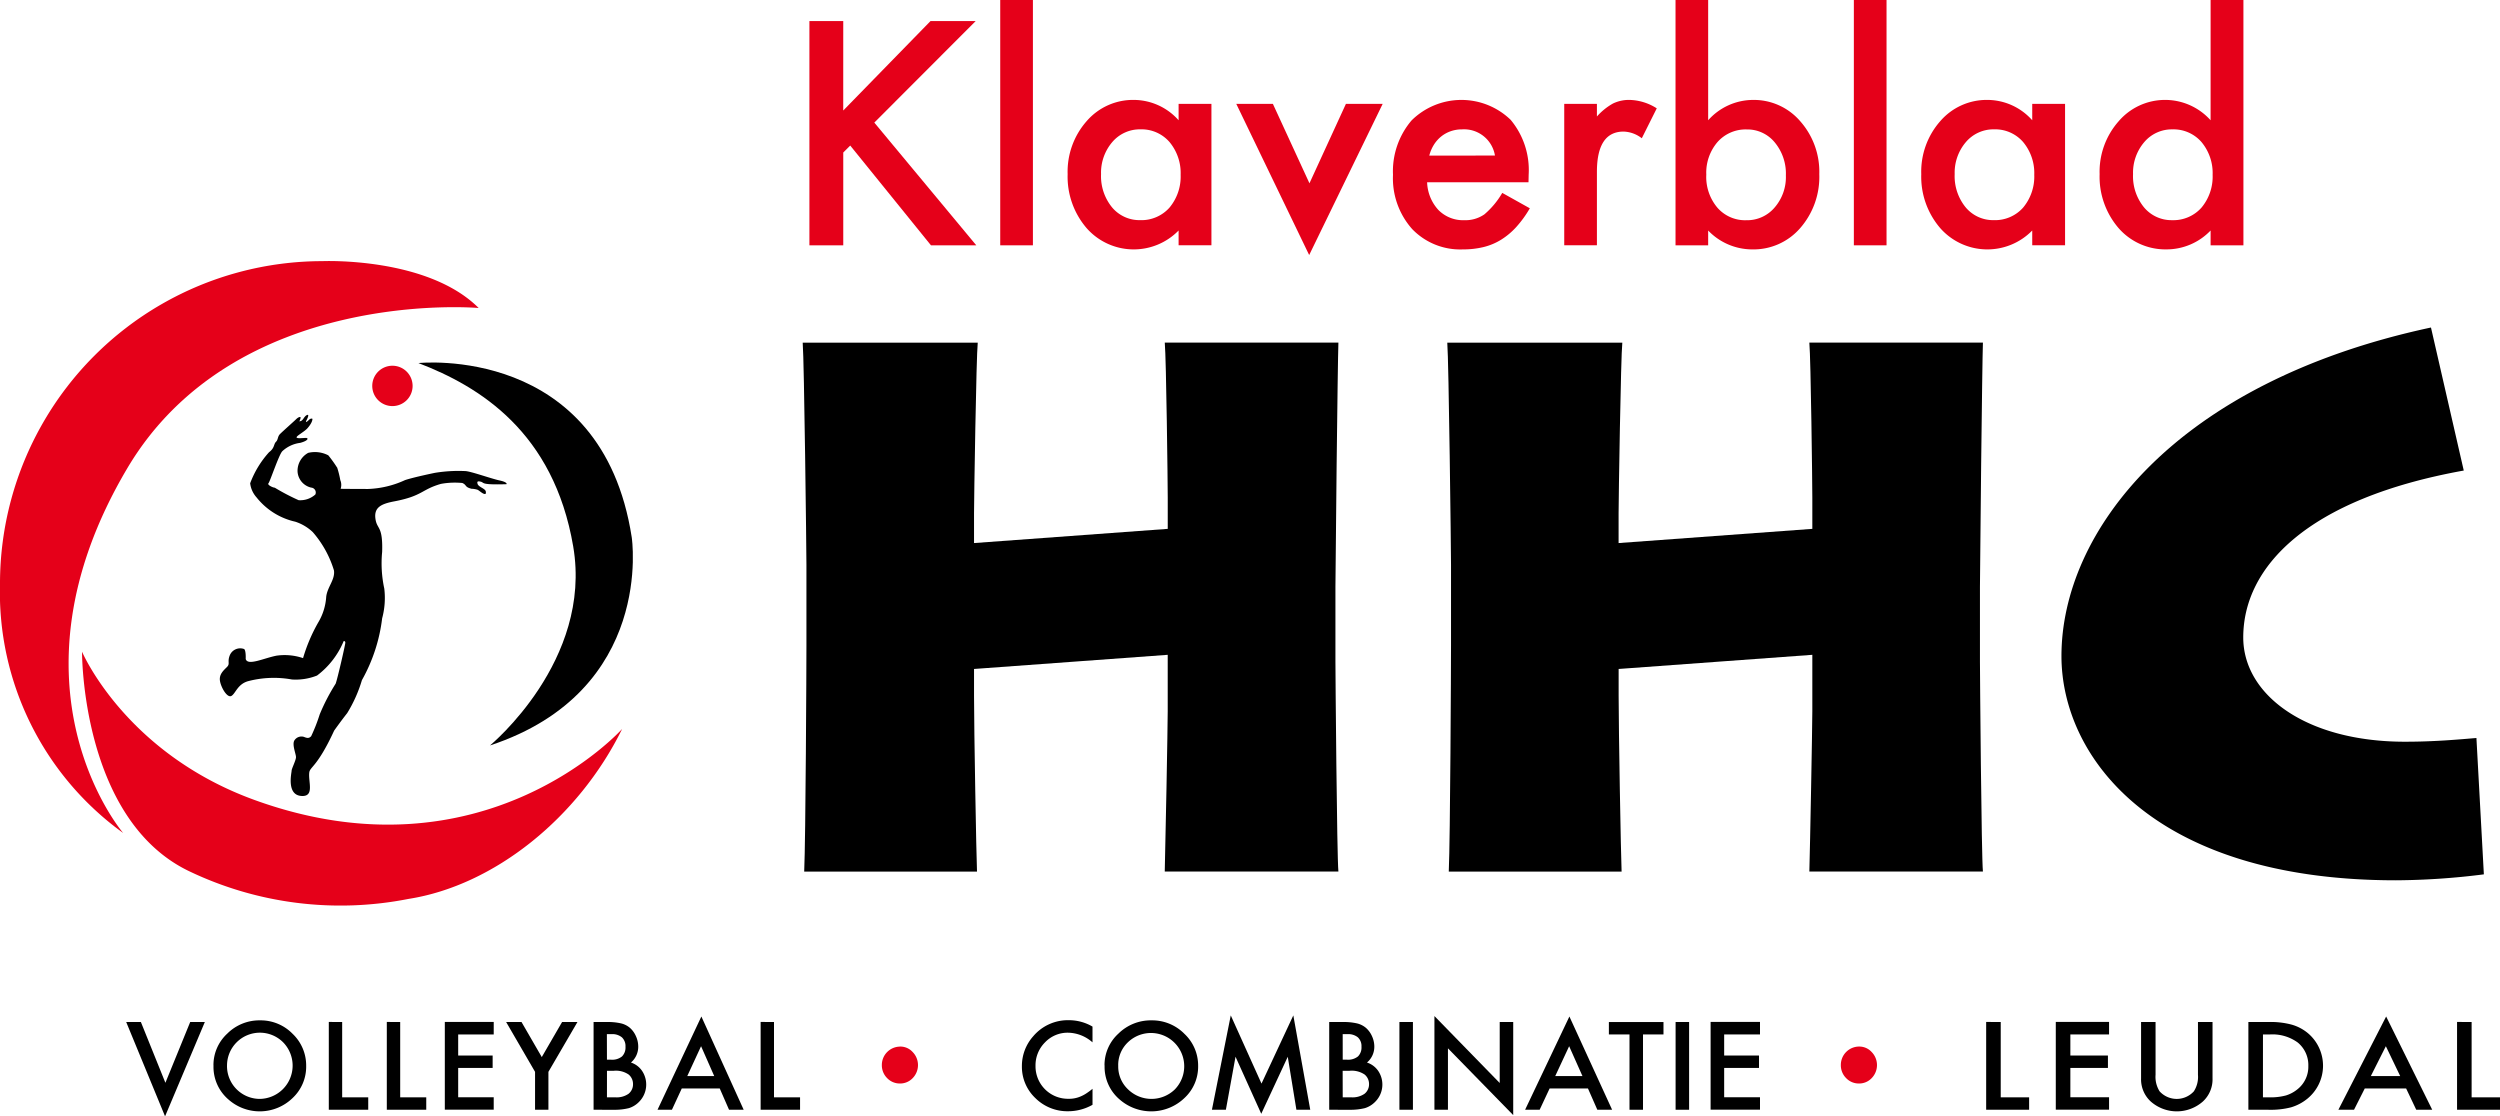 <svg xmlns="http://www.w3.org/2000/svg" xmlns:xlink="http://www.w3.org/1999/xlink" width="181.395" height="81" viewBox="0 0 181.395 81"><defs><clipPath id="a"><rect width="181.395" height="81" fill="none"/></clipPath></defs><g clip-path="url(#a)"><path d="M124.239,91.368c.108-2.378.162-15.027.162-16.433V69.1c0-.919-.162-14.812-.27-16.108h12.7c-.107.973-.269,11.406-.269,12.378V67.53L150.617,66.5v-2.27c0-.919-.107-10.054-.215-11.243H163c-.054,1.3-.216,16.433-.216,17.73v5.406c0,.7.108,14.217.216,15.243H150.4c.053-1.837.215-10.595.215-11.622V75.639l-14.053,1.027v1.946c0,2.432.162,11.514.215,12.757Z" transform="translate(-65.888 -28.127)"/><path d="M223.914,91.368c.108-2.378.163-15.027.163-16.433V69.1c0-.919-.163-14.812-.271-16.108h12.7c-.109.973-.27,11.406-.27,12.378V67.53L250.293,66.5v-2.27c0-.919-.108-10.054-.216-11.243h12.594c-.054,1.3-.216,16.433-.216,17.73v5.406c0,.7.107,14.217.216,15.243H250.077c.054-1.837.216-10.595.216-11.622V75.639l-14.054,1.027v1.946c0,2.432.161,11.514.215,12.757Z" transform="translate(-118.794 -28.127)"/><path d="M60.493,58.019a1.464,1.464,0,1,1-1.464-1.463,1.464,1.464,0,0,1,1.464,1.463" transform="translate(-30.555 -30.019)" fill="#e50019"/><path d="M127.618,9.748l6.334-6.492h3.277l-7.356,7.367,7.4,8.906h-3.288l-5.859-7.24-.506.506v6.735h-2.456V3.256h2.456Z" transform="translate(-66.435 -1.728)" fill="#e50019"/><rect width="2.371" height="17.8" transform="translate(72.575)" fill="#e50019"/><path d="M173.15,15.737h2.382V26H173.15V24.927a4.553,4.553,0,0,1-6.671-.169,5.72,5.72,0,0,1-1.38-3.92,5.545,5.545,0,0,1,1.38-3.847,4.45,4.45,0,0,1,3.457-1.539,4.365,4.365,0,0,1,3.214,1.476Zm-5.627,5.1a3.574,3.574,0,0,0,.79,2.4,2.589,2.589,0,0,0,2.045.938,2.721,2.721,0,0,0,2.129-.907,3.511,3.511,0,0,0,.811-2.382,3.512,3.512,0,0,0-.811-2.382,2.684,2.684,0,0,0-2.108-.917,2.622,2.622,0,0,0-2.045.928,3.417,3.417,0,0,0-.811,2.318" transform="translate(-87.633 -8.202)" fill="#e50019"/><path d="M193.832,16.059l2.655,5.765,2.646-5.765H201.8L196.466,27.03l-5.29-10.971Z" transform="translate(-101.475 -8.524)" fill="#e50019"/><path d="M225.243,21.428h-7.356a3.118,3.118,0,0,0,.822,2.013,2.507,2.507,0,0,0,1.865.738,2.423,2.423,0,0,0,1.465-.421,5.98,5.98,0,0,0,1.3-1.56l2,1.117a7.968,7.968,0,0,1-.98,1.354,5.2,5.2,0,0,1-1.107.928,4.421,4.421,0,0,1-1.275.532,6.2,6.2,0,0,1-1.486.169,4.833,4.833,0,0,1-3.689-1.476,5.535,5.535,0,0,1-1.391-3.941,5.687,5.687,0,0,1,1.349-3.942,5.141,5.141,0,0,1,7.188-.042,5.682,5.682,0,0,1,1.307,3.973Zm-2.434-1.939a2.272,2.272,0,0,0-2.393-1.9,2.457,2.457,0,0,0-.811.132,2.333,2.333,0,0,0-.691.379,2.43,2.43,0,0,0-.533.6,2.8,2.8,0,0,0-.337.791Z" transform="translate(-114.338 -8.202)" fill="#e50019"/><path d="M241.893,15.737h2.371v.917a4.522,4.522,0,0,1,1.159-.938,2.663,2.663,0,0,1,1.223-.264,3.833,3.833,0,0,1,1.96.611l-1.085,2.171a2.267,2.267,0,0,0-1.318-.485q-1.94,0-1.939,2.93V26h-2.371Z" transform="translate(-128.395 -8.202)" fill="#e50019"/><path d="M261.468,0V8.726a4.378,4.378,0,0,1,3.225-1.475A4.437,4.437,0,0,1,268.151,8.8a5.531,5.531,0,0,1,1.38,3.836,5.645,5.645,0,0,1-1.391,3.921,4.484,4.484,0,0,1-3.488,1.539,4.436,4.436,0,0,1-3.184-1.37V17.8H259.1V0Zm5.638,12.741a3.543,3.543,0,0,0-.8-2.4,2.566,2.566,0,0,0-2.034-.949,2.727,2.727,0,0,0-2.128.917,3.407,3.407,0,0,0-.812,2.361,3.459,3.459,0,0,0,.8,2.392,2.664,2.664,0,0,0,2.109.917,2.612,2.612,0,0,0,2.044-.917,3.366,3.366,0,0,0,.822-2.318" transform="translate(-137.527)" fill="#e50019"/><rect width="2.371" height="17.8" transform="translate(134.512)" fill="#e50019"/><path d="M305.154,15.737h2.382V26h-2.382V24.927a4.554,4.554,0,0,1-6.672-.169,5.722,5.722,0,0,1-1.38-3.92,5.547,5.547,0,0,1,1.38-3.847,4.451,4.451,0,0,1,3.457-1.539,4.368,4.368,0,0,1,3.215,1.476Zm-5.628,5.1a3.574,3.574,0,0,0,.79,2.4,2.589,2.589,0,0,0,2.045.938,2.72,2.72,0,0,0,2.129-.907,3.513,3.513,0,0,0,.811-2.382,3.515,3.515,0,0,0-.811-2.382,2.684,2.684,0,0,0-2.108-.917,2.621,2.621,0,0,0-2.045.928,3.419,3.419,0,0,0-.811,2.318" transform="translate(-157.699 -8.202)" fill="#e50019"/><path d="M332.736,0h2.381V17.8h-2.381V16.724a4.423,4.423,0,0,1-3.173,1.37,4.517,4.517,0,0,1-3.5-1.539,5.719,5.719,0,0,1-1.38-3.92,5.531,5.531,0,0,1,1.38-3.836,4.434,4.434,0,0,1,6.672-.074Zm-5.628,12.636a3.574,3.574,0,0,0,.79,2.4,2.589,2.589,0,0,0,2.045.938,2.721,2.721,0,0,0,2.129-.907,3.513,3.513,0,0,0,.811-2.382,3.515,3.515,0,0,0-.811-2.382,2.684,2.684,0,0,0-2.108-.917,2.62,2.62,0,0,0-2.045.928,3.419,3.419,0,0,0-.811,2.318" transform="translate(-172.339 0.001)" fill="#e50019"/><path d="M36.369,118.717c6.228-.974,12.346-5.906,15.505-12.333,0,0-10.029,11.206-26.7,5.144C15.8,108.117,12.685,100.78,12.685,100.78s-.077,12.207,7.81,15.944a25.423,25.423,0,0,0,15.874,1.993" transform="translate(-6.733 -53.493)" fill="#e50019"/><path d="M9.231,55.413c7.825-13.22,25.5-11.637,25.5-11.637-3.728-3.728-11.327-3.4-11.327-3.4A23.405,23.405,0,0,0,0,63.783,21.535,21.535,0,0,0,8.937,81.868s-9.1-10.589.294-26.455" transform="translate(0 -21.428)" fill="#e50019"/><path d="M64.707,56.1s13.306-1.416,15.477,12.646c0,0,1.7,11.137-10.286,15.1,0,0,7.455-6.134,6.039-14.44S69.142,57.8,64.707,56.1" transform="translate(-34.346 -29.757)"/><path d="M42.495,67.966a9.359,9.359,0,0,0-.634-.882,2.1,2.1,0,0,0-1.46-.179,1.487,1.487,0,0,0-.771,1.364,1.275,1.275,0,0,0,.991,1.157.357.357,0,0,1,.3.5,1.644,1.644,0,0,1-1.212.413,15.507,15.507,0,0,1-1.735-.909c-.137,0-.564-.207-.455-.317s.759-2.08,1.006-2.328a2.328,2.328,0,0,1,1.3-.606c.607-.165.607-.358.413-.358s-.678.066-.678-.044.5-.368.757-.625c0,0,.393-.406.393-.716,0,0-.1-.077-.262.084s-.274.215-.16,0,.2-.465-.012-.34-.245.436-.519.436a.765.765,0,0,0,.095-.263c0-.1-.173-.042-.322.107s-.972.877-1.168,1.074-.126.4-.3.572-.084.442-.5.752a7.029,7.029,0,0,0-1.371,2.254,1.859,1.859,0,0,0,.465,1.025A4.975,4.975,0,0,0,39.467,71.9a3.347,3.347,0,0,1,1.264.751,7.566,7.566,0,0,1,1.539,2.779c.1.668-.477,1.2-.56,1.908a4.124,4.124,0,0,1-.573,1.86,12.064,12.064,0,0,0-1.108,2.6,4.161,4.161,0,0,0-1.92-.179c-.93.179-2.1.763-2.242.239,0,0,.031-.579-.107-.716a.817.817,0,0,0-1.037.429c-.214.512.036.62-.214.871s-.592.537-.506,1.025.529,1.24.827,1.074.442-.847,1.2-1.067a7.36,7.36,0,0,1,3.19-.126,4.183,4.183,0,0,0,1.824-.286,5.99,5.99,0,0,0,1.933-2.5s.118-.024.118.119-.571,2.636-.7,2.97a14.479,14.479,0,0,0-1.157,2.229,12.391,12.391,0,0,1-.621,1.586c-.137.137-.239.166-.524.047a.606.606,0,0,0-.7.269c-.168.309.124.971.124,1.2s-.318.832-.318.987-.409,1.833.789,1.833c.864,0,.412-1.032.492-1.7.052-.431.577-.384,1.805-3.043,0,0,.489-.692.943-1.265a9.964,9.964,0,0,0,1.073-2.4,12.075,12.075,0,0,0,1.467-4.484,5.685,5.685,0,0,0,.155-2.158,8.653,8.653,0,0,1-.155-2.659c.06-1.944-.382-1.6-.489-2.421s.43-1.068,1.375-1.249c2.064-.394,1.953-.861,3.383-1.268a5.581,5.581,0,0,1,1.55-.064c.34.153.152.288.664.419a1.552,1.552,0,0,1,.445.075c.156.083.372.307.535.307.093,0,.062-.179.05-.212-.067-.191-.517-.307-.585-.512s.027-.217.209-.176c.316.07-.057.247,1.889.187,0,0,.1-.143-.512-.274s-2.122-.679-2.5-.679a10.6,10.6,0,0,0-2.194.13s-1.515.311-2.158.525a6.969,6.969,0,0,1-2.684.644c-1.288,0-1.991-.012-1.991-.012a.889.889,0,0,0-.024-.632,6.831,6.831,0,0,0-.228-.914" transform="translate(-18.04 -34.046)"/><path d="M349.431,90.324a52.419,52.419,0,0,1-6.378.432c-17.73,0-24.271-9.028-24.271-16.271,0-8.973,8.163-19.838,26.811-23.838l2.379,10.378c-11.406,2.055-16,7.027-16,12.109,0,4.161,4.541,7.567,11.73,7.567,2.161,0,3.892-.162,5.189-.27Z" transform="translate(-169.207 -26.883)"/><path d="M20.583,158.041l1.779,4.412,1.8-4.412h1.062l-2.887,6.846-2.82-6.846Z" transform="translate(-10.361 -83.887)"/><path d="M33.008,161.06a3.1,3.1,0,0,1,1-2.309,3.292,3.292,0,0,1,2.383-.965,3.23,3.23,0,0,1,2.357.973,3.166,3.166,0,0,1,.987,2.339,3.114,3.114,0,0,1-.991,2.33,3.423,3.423,0,0,1-4.64.107,3.115,3.115,0,0,1-1.092-2.475m.979.01a2.384,2.384,0,0,0,2.362,2.415,2.416,2.416,0,0,0,1.716-4.1,2.385,2.385,0,0,0-4.077,1.689" transform="translate(-17.52 -83.751)"/><path d="M51.816,158.041v5.464h1.891v.9H50.846v-6.367Z" transform="translate(-26.989 -83.887)"/><path d="M60.786,158.041v5.464h1.891v.9H59.815v-6.367Z" transform="translate(-31.749 -83.887)"/><path d="M72.333,158.944H69.755v1.53h2.5v.9h-2.5v2.128h2.578v.9H68.785v-6.367h3.549Z" transform="translate(-36.51 -83.887)"/><path d="M80.367,161.658l-2.1-3.617h1.116l1.471,2.545,1.474-2.545h1.116l-2.108,3.617v2.75h-.97Z" transform="translate(-41.544 -83.887)"/><path d="M91.791,164.409v-6.367h.966a4.291,4.291,0,0,1,1.029.1,1.556,1.556,0,0,1,.654.334,1.742,1.742,0,0,1,.429.606,1.818,1.818,0,0,1,.162.742,1.5,1.5,0,0,1-.529,1.159,1.553,1.553,0,0,1,.808.606,1.782,1.782,0,0,1-.233,2.26,1.756,1.756,0,0,1-.721.441,4.23,4.23,0,0,1-1.1.12Zm.97-3.633h.3a1.126,1.126,0,0,0,.793-.237.913.913,0,0,0,.252-.7.872.872,0,0,0-.258-.683,1.082,1.082,0,0,0-.75-.233h-.342Zm0,2.73h.6a1.5,1.5,0,0,0,.967-.256.881.881,0,0,0,.325-.7.9.9,0,0,0-.312-.693,1.632,1.632,0,0,0-1.087-.276h-.491Z" transform="translate(-48.722 -83.887)"/><path d="M106.19,162.41h-2.753l-.716,1.547h-1.045l3.182-6.767,3.07,6.767h-1.062Zm-.4-.9-.954-2.165-1,2.165Z" transform="translate(-53.968 -83.435)"/><path d="M118.592,158.041v5.464h1.891v.9h-2.861v-6.367Z" transform="translate(-62.432 -83.887)"/><path d="M137.7,161.838a1.213,1.213,0,0,1,.907.4,1.355,1.355,0,0,1,0,1.889,1.251,1.251,0,0,1-.928.392,1.268,1.268,0,0,1-.928-.392,1.311,1.311,0,0,1-.383-.944,1.331,1.331,0,0,1,1.332-1.341" transform="translate(-72.383 -85.902)" fill="#e50019"/><path d="M163.148,158.242v1.136a2.747,2.747,0,0,0-1.758-.7,2.262,2.262,0,0,0-1.687.7,2.354,2.354,0,0,0-.69,1.716,2.355,2.355,0,0,0,2.381,2.379,2.1,2.1,0,0,0,.879-.165,2.533,2.533,0,0,0,.419-.222,4.885,4.885,0,0,0,.457-.338v1.161a3.586,3.586,0,0,1-1.767.468,3.294,3.294,0,0,1-2.377-.952,3.128,3.128,0,0,1-.98-2.318,3.234,3.234,0,0,1,.82-2.169,3.294,3.294,0,0,1,2.612-1.167,3.373,3.373,0,0,1,1.691.464" transform="translate(-83.878 -83.747)"/><path d="M170.8,161.06a3.088,3.088,0,0,1,1.006-2.309,3.342,3.342,0,0,1,2.406-.965,3.279,3.279,0,0,1,2.381.973,3.152,3.152,0,0,1,1,2.339,3.1,3.1,0,0,1-1,2.33,3.482,3.482,0,0,1-4.686.107,3.1,3.1,0,0,1-1.1-2.475m.989.01a2.275,2.275,0,0,0,.724,1.735,2.433,2.433,0,0,0,3.386-.012,2.413,2.413,0,0,0-3.412-3.412,2.271,2.271,0,0,0-.7,1.689" transform="translate(-90.659 -83.751)"/><path d="M187.412,163.867l1.367-6.846,2.23,4.949,2.309-4.949,1.228,6.846h-1.005l-.627-3.843-1.923,4.136-1.867-4.14-.7,3.848Z" transform="translate(-99.477 -83.346)"/><path d="M205.549,164.409v-6.367h.975a4.368,4.368,0,0,1,1.039.1,1.573,1.573,0,0,1,.661.334,1.741,1.741,0,0,1,.434.606,1.806,1.806,0,0,1,.164.742,1.494,1.494,0,0,1-.534,1.159,1.567,1.567,0,0,1,.815.606,1.766,1.766,0,0,1-.236,2.26,1.772,1.772,0,0,1-.727.441,4.312,4.312,0,0,1-1.106.12Zm.98-3.633h.307a1.143,1.143,0,0,0,.8-.237.906.906,0,0,0,.254-.7.868.868,0,0,0-.26-.683,1.1,1.1,0,0,0-.758-.233h-.345Zm0,2.73h.606a1.527,1.527,0,0,0,.976-.256.875.875,0,0,0,.328-.7.891.891,0,0,0-.315-.693,1.661,1.661,0,0,0-1.1-.276h-.5Z" transform="translate(-109.104 -83.887)"/><rect width="0.98" height="6.367" transform="translate(101.539 74.154)"/><path d="M221.819,163.919v-6.8l4.737,4.858v-4.425h.98v6.755l-4.736-4.846v4.458Z" transform="translate(-117.74 -83.397)"/><path d="M240.4,162.41H237.62l-.724,1.547H235.84l3.214-6.767,3.1,6.767h-1.073Zm-.4-.9-.964-2.165-1.009,2.165Z" transform="translate(-125.182 -83.435)"/><path d="M251.276,158.944v5.464h-.98v-5.464H248.8v-.9h3.962v.9Z" transform="translate(-132.063 -83.887)"/><rect width="0.98" height="6.367" transform="translate(121.578 74.154)"/><path d="M268.111,158.944h-2.6v1.53h2.528v.9h-2.528v2.128h2.6v.9h-3.584v-6.367h3.584Z" transform="translate(-140.409 -83.887)"/><path d="M286,161.838a1.213,1.213,0,0,1,.907.4,1.355,1.355,0,0,1,0,1.889,1.251,1.251,0,0,1-.928.392,1.268,1.268,0,0,1-.928-.392,1.311,1.311,0,0,1-.383-.944A1.331,1.331,0,0,1,286,161.838" transform="translate(-151.1 -85.902)" fill="#e50019"/><path d="M308.2,158.041v5.464h2.06v.9h-3.117v-6.367Z" transform="translate(-163.031 -83.887)"/><path d="M321.77,158.944h-2.808v1.53h2.726v.9h-2.726v2.128h2.808v.9h-3.865v-6.367h3.865Z" transform="translate(-168.741 -83.887)"/><path d="M332.137,158.041v3.833a1.962,1.962,0,0,0,.295,1.2,1.679,1.679,0,0,0,2.482,0,1.925,1.925,0,0,0,.3-1.2v-3.833h1.057v4.1a2.183,2.183,0,0,1-.689,1.658,2.858,2.858,0,0,1-3.806,0,2.181,2.181,0,0,1-.69-1.658v-4.1Z" transform="translate(-175.734 -83.887)"/><path d="M347.687,164.409v-6.367h1.47a5.852,5.852,0,0,1,1.67.19,3.2,3.2,0,0,1,1.192.631,3.089,3.089,0,0,1-.045,4.738,3.392,3.392,0,0,1-1.189.631,5.92,5.92,0,0,1-1.647.177Zm1.057-.9h.476a4.353,4.353,0,0,0,1.184-.136,2.456,2.456,0,0,0,.853-.458,2.087,2.087,0,0,0,.78-1.686,2.116,2.116,0,0,0-.77-1.7,3.115,3.115,0,0,0-2.046-.582h-.476Z" transform="translate(-184.549 -83.887)"/><path d="M366.515,162.41h-3l-.78,1.547H361.6l3.466-6.767,3.343,6.767H367.25Zm-.431-.9-1.039-2.165-1.089,2.165Z" transform="translate(-191.932 -83.435)"/><path d="M381.013,158.041v5.464h2.059v.9h-3.116v-6.367Z" transform="translate(-201.677 -83.887)"/></g></svg>